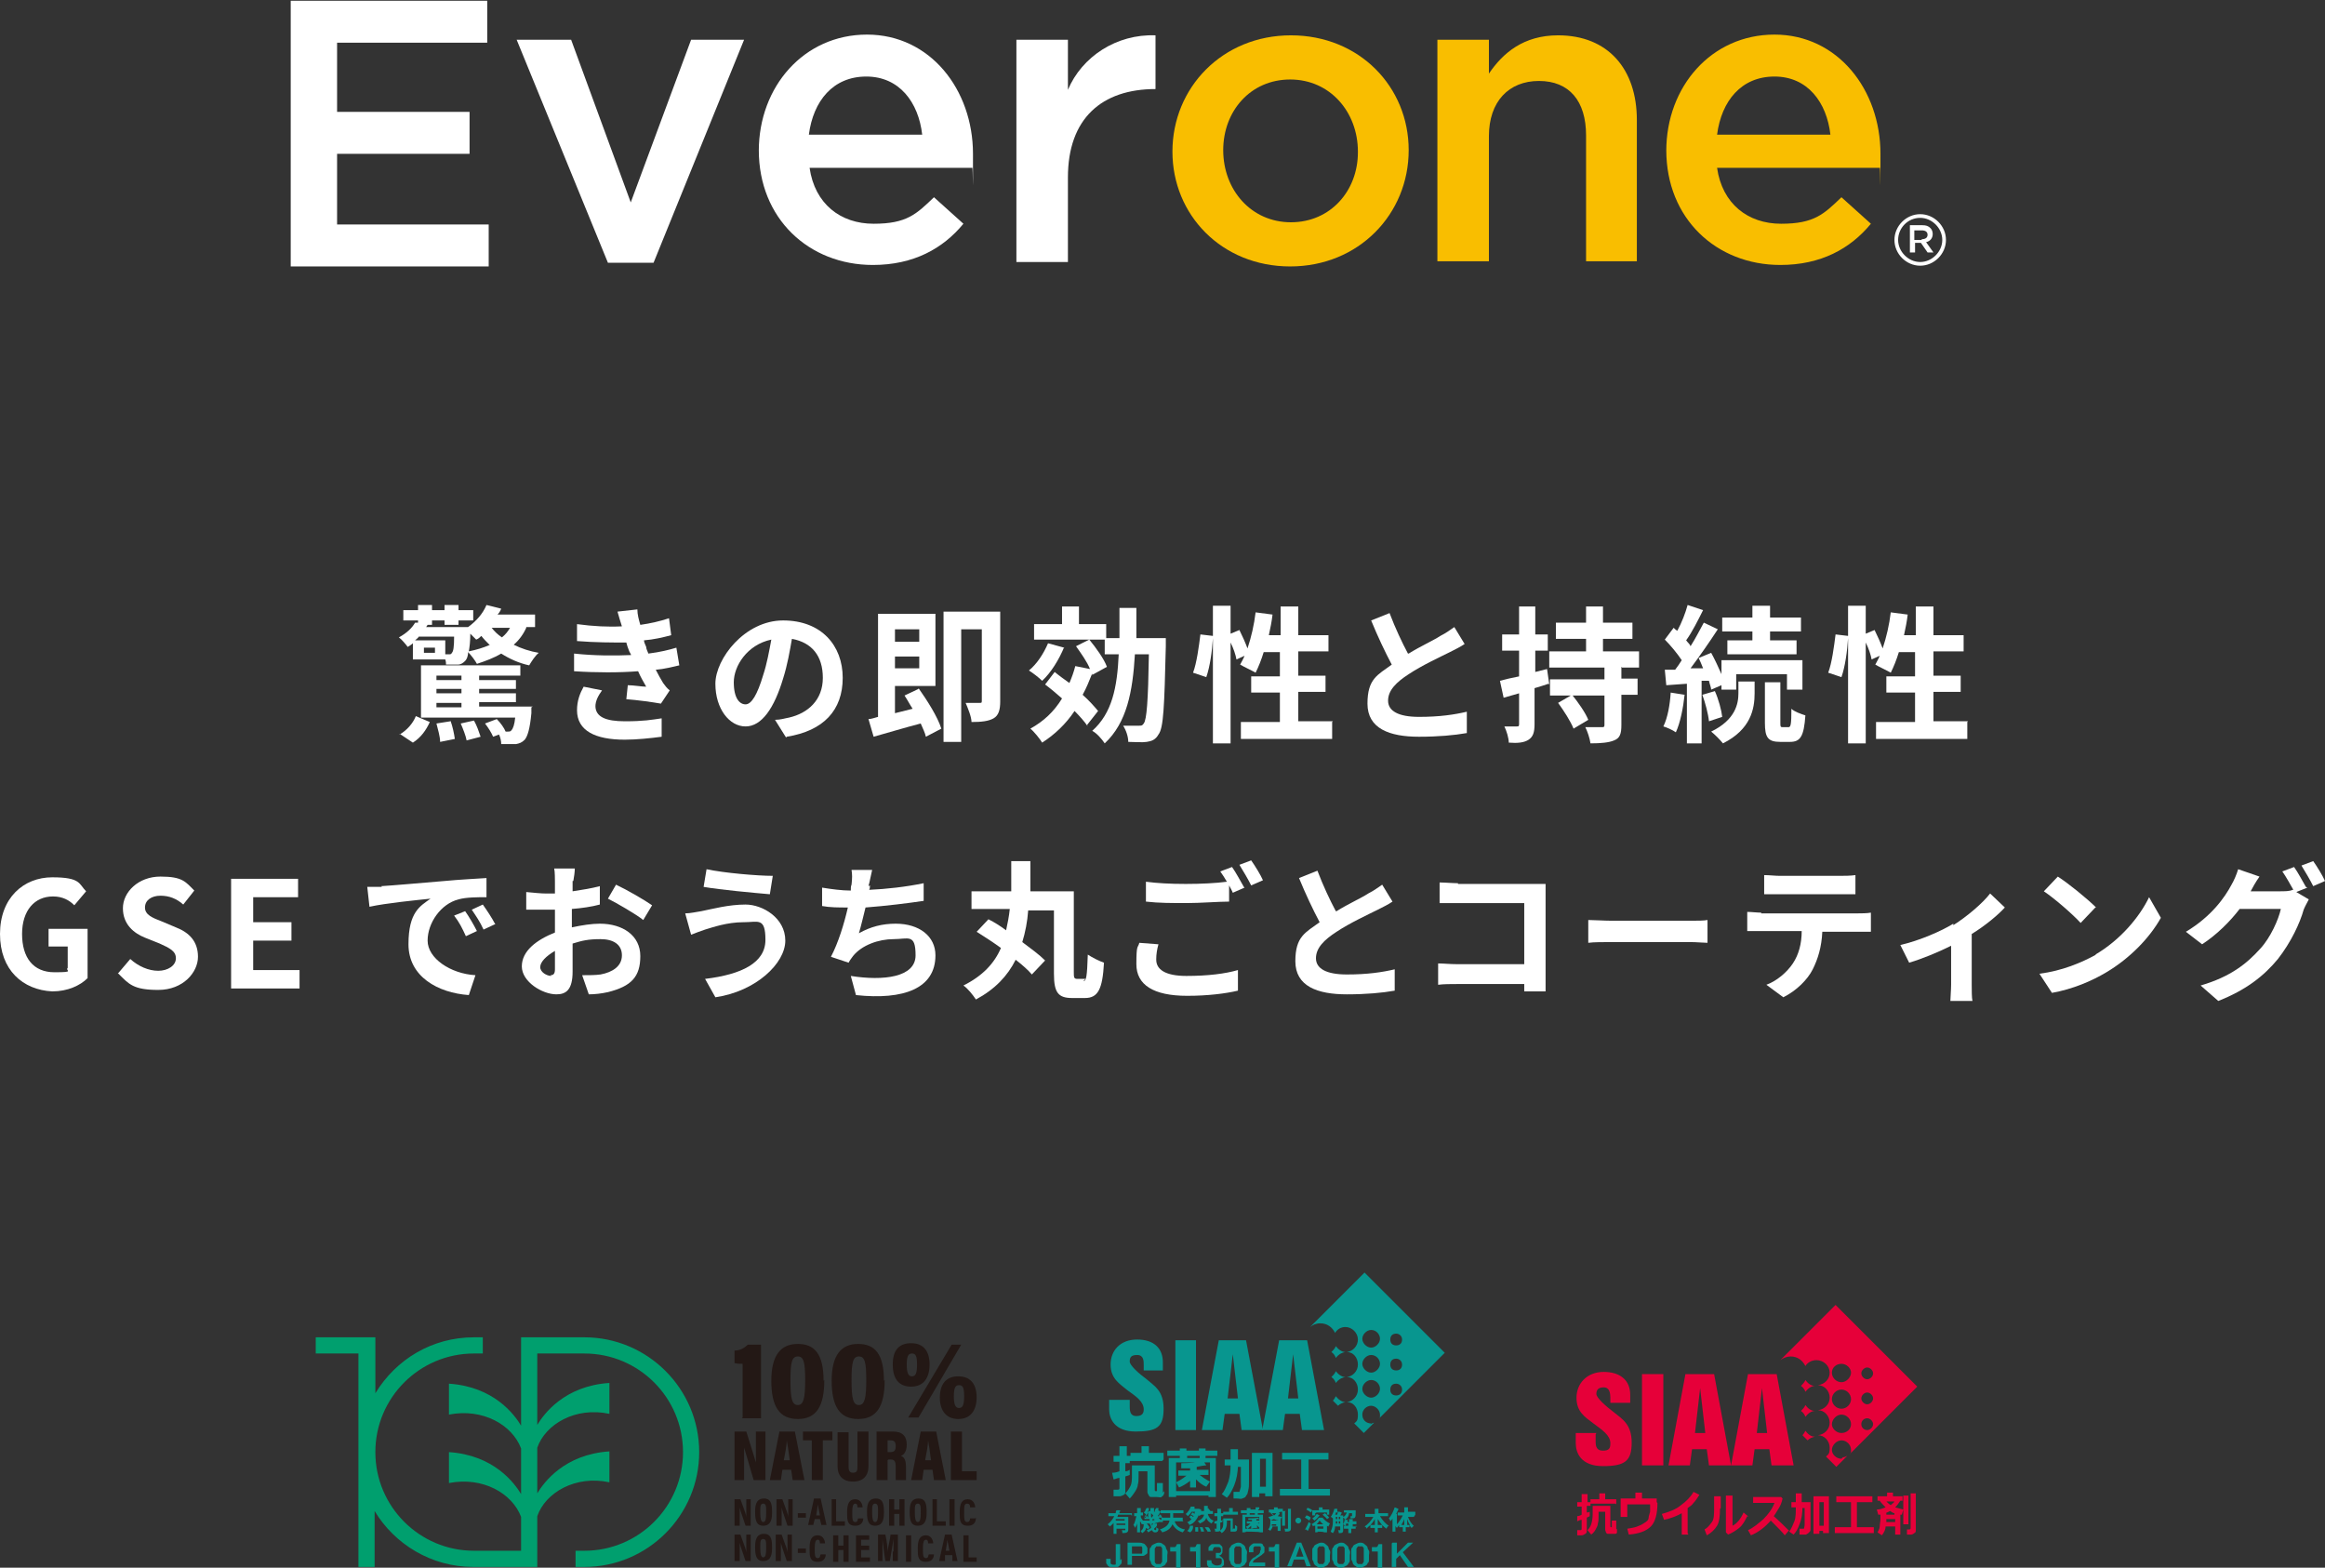 <?xml version="1.0" encoding="UTF-8"?>
<svg id="b" xmlns="http://www.w3.org/2000/svg" version="1.1" viewBox="0 0 315.9 213">
  <rect x="0" y="0" width="315.9" height="213" fill="#333333" stroke="none"/>
  <defs>
    <style>
      .cls-1 {
        fill: #231815;
      }

      .cls-1, .cls-2, .cls-3, .cls-4, .cls-5, .cls-6 {
        stroke-width: 0px;
      }

      .cls-2 {
        fill: #e60039;
      }

      .cls-3 {
        fill: #009f6e;
      }

      .cls-4 {
        fill: #08968f;
      }

      .cls-5 {
        fill: #f9be00;
      }

      .cls-6 {
        fill: #fff;
      }
    </style>
  </defs>
  <path class="cls-6" d="M71.5,85.3c-.4.9-1,1.7-1.7,2.3,1,.5,2.2.9,3.4,1.1-.5.4-1,1.2-1.3,1.7-1.4-.3-2.7-.9-3.8-1.6-1,.6-2.1,1-3.3,1.4-.2-.4-.8-1.2-1.2-1.6,0,.6-.2,1-.4,1.2-.3.3-.6.5-1,.5-.4,0-1,0-1.6,0,0-.2,0-.4-.1-.7h-4.4v-2.2c-.2.2-.4.3-.7.5-.3-.4-.8-1-1.2-1.3,1.1-.6,1.8-1.3,2.2-2h.4c0,0,0-.3,0-.3h-2v-1.4h2v-.7h1.9v.7h1.7v-.7h1.9v.7h2v1.4h-2v.6h-1.9v-.6h-1.7v.6h-.6l-.2.3h5.7c1.1-.8,2-1.8,2.5-3l2,.5c-.1.3-.3.6-.5.8h5.1v1.7s-1.2,0-1.2,0ZM54.3,99.8c1-.6,1.8-1.5,2.2-2.5l1.9.8c-.5,1.1-1.2,2.1-2.3,2.8,0,0-1.8-1.2-1.8-1.2ZM60.7,88.9h.3c.2,0,.3,0,.4-.2.2-.2.3-.8.3-2.2h-4.8c-.1.2-.3.3-.5.5h4.1v1.9ZM72.2,96.1s0,.5,0,.8c-.2,2.1-.5,3.1-.9,3.6-.4.4-.7.5-1.2.6-.4,0-1.2,0-2,0,0-.4-.1-.9-.3-1.3l-.8.3c-.2-.5-.7-1.3-1.1-1.8l1.6-.6c.5.5,1,1.2,1.2,1.7h0s.3,0,.3,0c.2,0,.4,0,.5-.2.2-.2.4-.7.5-1.7h-12.8v-7.1h13.5v1.4h-5.6v.6h5v1.2h-5v.6h5v1.2h-5v.6h7.3ZM59.1,88h-1.5v.7h1.5v-.7ZM59.3,91.8v.6h3.4v-.6h-3.4ZM62.7,93.6h-3.4v.6h3.4v-.6ZM59.3,96.1h3.4v-.6h-3.4v.6ZM61.2,97.9c.3.8.5,1.8.6,2.5l-2,.4c0-.7-.3-1.7-.5-2.5,0,0,1.9-.3,1.9-.3ZM64.4,97.9c.4.7.7,1.6.9,2.2l-1.9.5c-.1-.6-.5-1.6-.8-2.3l1.8-.4ZM66.5,87.6c-.4-.4-.8-.8-1.1-1.2-.2.2-.4.4-.7.5-.2-.2-.5-.5-.8-.8,0,1.1-.1,1.8-.2,2.4,1-.2,2-.5,2.9-.9ZM66.8,85.3c.4.5.8.9,1.4,1.3.5-.4.8-.8,1.1-1.3h-2.5Z"/>
  <path class="cls-6" d="M85.8,89.2c0-.2-.2-.5-.3-.7-.2-.5-.3-.8-.4-1.2-1.9,0-4.2,0-6.7-.2v-2.3c2.2.3,4.3.4,6.1.3-.2-.6-.4-1.3-.6-2l2.7-.3c0,.7.2,1.4.4,2.1,1.4-.2,2.7-.5,3.9-.9l.3,2.3c-1.1.3-2.4.6-3.7.7,0,.3.2.6.3.9,0,.3.2.6.3.9,1.6-.2,2.8-.5,3.8-.8l.4,2.4c-.9.2-2,.5-3.2.6.3.6.7,1.3,1,1.8.3.4.5.7.9,1l-1.2,1.8c-1.1-.2-3.3-.5-4.7-.6l.2-1.9c.8,0,1.9.2,2.5.2-.4-.7-.8-1.4-1.1-2.1-2.5.2-5.7.2-8.7,0v-2.4c2.8.3,5.5.3,7.8.2ZM80.9,95.9c0,1.5,1.4,2.1,4,2.1s3.6-.2,5-.4v2.5c-1.5.2-3.4.4-5,.4-4,0-6.5-1.2-6.5-4,0-1.3.4-2.3.9-3.2l2.5.5c-.5.7-.9,1.4-.9,2.2Z"/>
  <path class="cls-6" d="M106.8,100.2l-1.5-2.4c.8,0,1.3-.2,1.9-.3,2.6-.6,4.6-2.4,4.6-5.4s-1.5-4.8-4.2-5.3c-.3,1.7-.6,3.5-1.2,5.4-1.2,4-2.9,6.5-5.1,6.5s-4.1-2.4-4.1-5.8,4-8.6,9.2-8.6,8.1,3.4,8.1,7.8-2.6,7.2-7.6,8ZM101.3,95.7c.8,0,1.6-1.3,2.4-4,.5-1.5.8-3.2,1.1-4.8-3.3.7-5.1,3.6-5.1,5.8s.8,3,1.6,3Z"/>
  <path class="cls-6" d="M124.8,93.5c1.2,1.7,2.6,3.9,3.1,5.5l-2.1,1.1c-.1-.5-.4-1.1-.7-1.8-2.3.6-4.6,1.3-6.4,1.8l-.7-2.4c.4,0,.9-.2,1.3-.3v-14h7.8v9.8h-5.5v3.7l2.4-.6c-.4-.6-.7-1.2-1.1-1.8,0,0,1.9-.9,1.9-.9ZM121.6,85.5v1.7h3.3v-1.7h-3.3ZM124.9,90.8v-1.6h-3.3v1.6h3.3ZM135.9,95.3c0,1.1-.2,1.9-.9,2.3-.7.4-1.7.5-3,.5,0-.7-.5-1.9-.8-2.6.8,0,1.6,0,1.9,0s.3,0,.3-.4v-9.6h-2.8v15.3h-2.4v-17.7h7.7v12.1Z"/>
  <path class="cls-6" d="M144.6,87.9c-.7,1.7-1.8,3.5-3,4.6-.4-.4-1.3-1.1-1.8-1.4,1.1-.9,2-2.3,2.6-3.7l2.2.6h0ZM147.8,98.7c-.4-.6-1.1-1.4-1.8-2.1-1.2,1.8-2.7,3.2-4.4,4.3-.3-.5-1.1-1.5-1.6-1.9,1.8-1,3.2-2.3,4.3-4.1-.8-.7-1.5-1.3-2.3-1.9l1.3-1.7c.6.5,1.3,1,2,1.5.3-.7.6-1.5.8-2.3l2,.4c-.4-1-1.2-2.1-1.9-3.1l1.8-.9c.9,1.1,2,2.6,2.4,3.7l-2,1.1v-.2c-.4,1-.8,2-1.3,2.9.9.8,1.6,1.6,2.1,2.2,0,0-1.5,1.9-1.5,1.9ZM158.4,86.7s0,.8,0,1.1c-.2,8.2-.3,11.1-1,12-.4.7-.9.9-1.6,1-.6.1-1.6,0-2.5,0,0-.7-.3-1.6-.7-2.2.9,0,1.7,0,2.1,0s.5,0,.7-.3c.4-.5.6-3,.7-9.4h-1.9c-.3,5.1-1.1,9.3-4.1,12.1-.4-.6-1.1-1.4-1.7-1.7,2.7-2.4,3.4-5.9,3.6-10.4h-1.9v-2h-9.6v-2.1h3.8v-2.4h2.3v2.4h3.7v1.9h1.8c0-1.3,0-2.7,0-4.1h2.3c0,1.4,0,2.8,0,4.1h4.1,0Z"/>
  <path class="cls-6" d="M181,98.1v2.3h-12.4v-2.3h5.3v-4h-3.9v-2.2h3.9v-3.3h-2.2c-.3,1-.7,2-1.1,2.8-.5-.3-1.6-.8-2.1-1.1.2-.4.4-.7.6-1.2l-1.1.5c-.1-.6-.4-1.5-.8-2.3v13.7h-2.4v-14.3c-.1,1.7-.4,3.9-.9,5.3l-1.8-.6c.5-1.3.8-3.6,1-5.2l1.7.2v-4.1h2.4v3.8l1.2-.5c.4.8.8,1.7,1.1,2.5.5-1.5.9-3.2,1.1-4.9l2.3.3c-.1.9-.3,1.9-.5,2.8h1.6v-3.9h2.4v3.9h4.1v2.2h-4.1v3.3h3.7v2.2h-3.7v4h4.7,0Z"/>
  <path class="cls-6" d="M191.4,88.8c1.6-1,3.4-1.8,4.3-2.4.8-.4,1.3-.8,1.9-1.2l1.4,2.3c-.6.4-1.2.7-2,1.1-1.2.6-3.8,1.8-5.6,3-1.7,1.1-2.8,2.2-2.8,3.6s1.4,2.2,4.2,2.2,4.8-.3,6.5-.7v2.9c-1.7.3-3.9.5-6.5.5-4,0-7-1.1-7-4.5s1.4-3.9,3.3-5.3c-.9-1.7-1.9-3.8-2.8-6l2.5-1c.8,2.1,1.7,4,2.5,5.5h0Z"/>
  <path class="cls-6" d="M210.4,92.9c-.6.2-1.2.4-1.9.6v4.9c0,1.1-.2,1.7-.8,2.1-.6.4-1.5.5-2.7.4,0-.6-.3-1.6-.6-2.2.7,0,1.4,0,1.7,0,.2,0,.3,0,.3-.3v-4.2l-2.1.6-.5-2.3c.7-.2,1.6-.4,2.6-.6v-3.5h-2.3v-2.2h2.3v-3.8h2.2v3.8h1.7v2.2h-1.7v2.9l1.6-.4.3,2.1h0ZM220.3,90.6v1.6h2.2v2.2h-2.2v4.1c0,1.2-.2,1.8-1,2.1-.7.3-1.8.4-3.2.4-.1-.7-.4-1.6-.7-2.2.9,0,1.9,0,2.2,0,.3,0,.4,0,.4-.3v-4h-7.4v-2.2h7.4v-1.6h-7.5v-2.2h5v-1.7h-4.1v-2.2h4.1v-2.2h2.3v2.2h4v2.2h-4v1.7h4.9v2.2h-2.3ZM213.6,94.4c.8,1,1.8,2.4,2.2,3.4l-2,1.2c-.4-1-1.3-2.4-2.1-3.5,0,0,1.9-1.1,1.9-1.1Z"/>
  <path class="cls-6" d="M228.9,94.3c-.2,1.9-.6,3.9-1.2,5.2-.4-.3-1.3-.7-1.7-.8.6-1.2.9-3,1-4.6,0,0,1.9.3,1.9.3ZM231.2,92.7v8.3h-2v-8.1l-2.8.2-.2-2.1h1.4c.3-.4.6-.8.9-1.3-.6-.9-1.5-2-2.3-2.8l1.2-1.6c.1.1.3.3.5.4.6-1.1,1.1-2.4,1.4-3.5l2.1.7c-.7,1.4-1.5,3-2.3,4.1.2.3.5.5.6.8.7-1.1,1.3-2.3,1.8-3.2l1.9.9c-1.1,1.7-2.5,3.7-3.7,5.3h1.7c-.2-.5-.4-1-.6-1.4l1.7-.7c.5.9,1,2,1.4,2.9v-1.9h11v4h-2.1v-2.1h-6.9v2.1h-2v-.6l-1.4.6c0-.3-.2-.7-.3-1.2h-1q0,0,0,0ZM233,93.9c.5,1.1.9,2.6,1,3.5l-1.8.6c-.1-1-.5-2.5-.9-3.6l1.7-.5h0ZM236.3,92.6h2.1v1.6c0,2.1-.5,4.9-4.3,6.8-.4-.5-1.1-1.2-1.6-1.6,3.3-1.6,3.7-3.8,3.7-5.2v-1.6h0ZM238.1,85.8h-4.1v-1.9h4.1v-1.6h2.4v1.6h4.2v1.9h-4.2v1.2h3.6v1.9h-9.4v-1.9h3.4v-1.2ZM243,98.8c.3,0,.4-.3.4-2.5.4.4,1.3.7,1.9.9-.2,2.9-.7,3.6-2.1,3.6h-1.3c-1.7,0-2.1-.6-2.1-2.6v-5.5h2.1v5.5c0,.5,0,.6.3.6h.7Z"/>
  <path class="cls-6" d="M267.3,98.1v2.3h-12.4v-2.3h5.3v-4h-3.9v-2.2h3.9v-3.3h-2.2c-.3,1-.7,2-1.1,2.8-.5-.3-1.6-.8-2.1-1.1.2-.4.4-.7.6-1.2l-1.1.5c-.1-.6-.4-1.5-.8-2.3v13.7h-2.4v-14.3c-.1,1.7-.4,3.9-.9,5.3l-1.8-.6c.5-1.3.8-3.6,1-5.2l1.7.2v-4.1h2.4v3.8l1.2-.5c.4.8.8,1.7,1.1,2.5.5-1.5.9-3.2,1.1-4.9l2.3.3c-.1.9-.3,1.9-.5,2.8h1.6v-3.9h2.4v3.9h4.1v2.2h-4.1v3.3h3.7v2.2h-3.7v4h4.7,0Z"/>
  <path class="cls-6" d="M0,126.9c0-4.9,3.2-7.7,7.1-7.7s3.6.9,4.6,1.9l-1.6,1.9c-.7-.7-1.6-1.2-2.9-1.2-2.5,0-4.2,1.9-4.2,5.1s1.5,5.2,4.4,5.2,1.4-.2,1.8-.6v-2.9h-2.6v-2.4h5.3v6.7c-1,1-2.7,1.8-4.8,1.8C3.1,134.5,0,131.8,0,126.9Z"/>
  <path class="cls-6" d="M16,132.3l1.7-2c1.1,1,2.5,1.6,3.8,1.6s2.4-.7,2.4-1.7-.9-1.4-2.2-2l-2-.8c-1.5-.6-3-1.8-3-4s2.1-4.3,5.1-4.3,3.4.7,4.6,1.9l-1.5,1.9c-.9-.8-1.9-1.2-3.1-1.2s-2.1.6-2.1,1.6,1,1.4,2.3,1.9l1.9.8c1.8.7,3,1.9,3,4s-2,4.5-5.4,4.5-4-.8-5.4-2.2Z"/>
  <path class="cls-6" d="M31.4,119.4h9.1v2.5h-6.1v3.4h5.2v2.5h-5.2v4h6.3v2.5h-9.3s0-14.8,0-14.8Z"/>
  <path class="cls-6" d="M51.8,120.4c1.7-.1,5-.4,8.6-.7,2.1-.2,4.2-.3,5.7-.4v2.6c-1.1,0-2.8,0-3.8.3-2.4.6-4.2,3.2-4.2,5.6s3.1,4.5,6.5,4.7l-.9,2.7c-4.2-.3-8.2-2.5-8.2-6.9s1.6-5.2,3-6.2c-1.9.2-6,.6-8.3,1.1l-.3-2.7c.8,0,1.6,0,2,0ZM64.8,126.5l-1.5.7c-.5-1.1-.9-1.9-1.6-2.8l1.5-.6c.5.7,1.2,1.9,1.6,2.7ZM67.2,125.6l-1.5.7c-.5-1.1-1-1.8-1.6-2.7l1.5-.7c.5.7,1.3,1.9,1.7,2.7Z"/>
  <path class="cls-6" d="M77.8,119.7c0,.4,0,.9,0,1.4,1.3-.2,2.6-.4,3.7-.7v2.5c-1.1.3-2.5.5-3.8.6,0,.6,0,1.2,0,1.8v.7c1.4-.3,2.7-.5,3.8-.5,3.1,0,5.5,1.6,5.5,4.4s-1.2,4.1-4.4,4.9c-.9.2-1.8.3-2.6.3l-.9-2.6c.9,0,1.8,0,2.5-.1,1.6-.3,2.9-1.1,2.9-2.6s-1.2-2.2-2.9-2.2-2.5.2-3.8.6c0,1.6,0,3.1,0,3.8,0,2.5-.9,3.1-2.2,3.1-1.9,0-4.7-1.7-4.7-3.8s2-3.6,4.5-4.6c0-.5,0-1,0-1.4v-1.7c-.4,0-.7,0-1.1,0-1.3,0-2.1,0-2.8,0v-2.4c1.1.1,2,.2,2.7.2s.8,0,1.2,0c0-.7,0-1.3,0-1.6s0-1.4-.1-1.8h2.8c0,.4-.1,1.2-.2,1.7h0ZM74.8,132.5c.4,0,.6-.2.6-.8s0-1.4,0-2.5c-1.2.7-2,1.5-2,2.2s.9,1.2,1.5,1.2ZM88.6,123l-1.2,2c-1-.8-3.6-2.3-4.8-2.9l1.1-1.9c1.5.7,3.9,2.1,4.9,2.8Z"/>
  <path class="cls-6" d="M101,125.3c-2.2,0-4.2.7-5.2,1-.6.2-1.4.5-1.9.7l-.8-2.9c.7,0,1.5-.2,2.2-.3,1.5-.3,3.7-.9,6-.9s5.4,1.8,5.4,4.9-4,6.9-9.5,7.7l-1.4-2.5c5-.6,8.2-2.2,8.2-5.3s-1-2.4-2.9-2.4h0ZM105,119l-.4,2.5c-2.3-.2-6.7-.6-9-1l.4-2.4c2.3.5,6.9.9,9,.9Z"/>
  <path class="cls-6" d="M118.2,120.3c0,.2,0,.4-.1.6,2.3-.1,5-.4,7.4-.9v2.4c-2,.3-5.2.7-7.9.9-.3,1.2-.6,2.5-.9,3.5,1.6-.9,3.2-1.3,5-1.3,3.2,0,5.4,1.7,5.4,4.3,0,4.5-4.3,6.1-10.8,5.4l-.7-2.6c4.4.7,8.8.2,8.8-2.8s-1-2.2-3-2.2-4.3.8-5.5,2.3c-.2.3-.4.5-.6.9l-2.4-.8c1-1.9,1.8-4.5,2.3-6.7-1.3,0-2.4,0-3.5-.2v-2.5c1.2.2,2.7.4,3.9.4,0-.3,0-.6.1-.8.1-.9.1-1.4,0-2h2.8c-.2.8-.3,1.5-.5,2.2h0Z"/>
  <path class="cls-6" d="M147.2,133.3c.4,0,.5-.6.6-3.6.6.4,1.6.9,2.2,1.1-.2,3.6-.8,4.8-2.6,4.8h-1.7c-1.9,0-2.5-.7-2.5-3.3v-8.6h-3.5c-.1,1.5-.4,3-.8,4.3,1.2.9,2.3,1.7,3.1,2.5l-1.8,1.9c-.5-.6-1.3-1.3-2.2-2-1.1,2.2-2.8,4-5.4,5.4-.4-.6-1.1-1.5-1.7-1.9,2.6-1.3,4.2-3,5.1-5.1-1.1-.8-2.2-1.5-3.3-2.2l1.6-1.7c.8.4,1.6.9,2.4,1.5.2-.9.4-1.9.5-2.9h-5.2v-2.4h5.4c0-1.3,0-2.7,0-4.1h2.6c0,1.4,0,2.8,0,4.1h5.9v10.9c0,.8,0,1,.5,1h1.1Z"/>
  <path class="cls-6" d="M157.1,130.4c0,1.3,1.2,2.2,4.1,2.2s5.3-.3,7-.8v2.8c-1.7.4-4.1.7-6.9.7-4.6,0-6.9-1.5-6.9-4.3s.2-2.1.4-2.9l2.6.2c-.2.7-.3,1.4-.3,2h0ZM169.1,120.6l-1.6.7c-.1-.3-.3-.6-.5-1v2.2c-1.4,0-3.9.2-5.8.2s-3.8,0-5.5-.2v-2.7c1.5.2,3.3.3,5.4.3s4.1-.1,5.6-.3c-.3-.5-.6-1-.9-1.4l1.6-.6c.5.7,1.2,2,1.6,2.7h0ZM171.6,119.6l-1.6.7c-.4-.8-1.1-2-1.6-2.8l1.6-.6c.5.7,1.3,2,1.6,2.7Z"/>
  <path class="cls-6" d="M181.6,123.8c1.6-1,3.4-1.8,4.3-2.4.8-.4,1.3-.8,1.9-1.2l1.4,2.3c-.6.4-1.2.7-2,1.1-1.2.6-3.8,1.8-5.6,3-1.7,1.1-2.8,2.2-2.8,3.6s1.4,2.2,4.2,2.2,4.8-.3,6.5-.7v2.9c-1.7.3-3.9.5-6.5.5-4,0-7-1.1-7-4.5s1.4-3.9,3.3-5.3c-.9-1.7-1.9-3.8-2.8-6l2.5-1c.8,2.1,1.7,4,2.5,5.5h0Z"/>
  <path class="cls-6" d="M198.1,120.1h10.1c.6,0,1.4,0,1.8,0,0,.5,0,1.3,0,1.8v10.4c0,.7,0,1.8,0,2.4h-2.9c0-.3,0-.7,0-1h-9.1c-.8,0-1.9,0-2.6.1v-2.9c.7,0,1.6.1,2.5.1h9.2v-8.3h-9c-.8,0-1.9,0-2.5,0v-2.8c.7,0,1.8.1,2.5.1h0Z"/>
  <path class="cls-6" d="M219,125.1h10.7c.9,0,1.8,0,2.3-.1v3.1c-.5,0-1.5-.1-2.3-.1h-10.7c-1.1,0-2.5,0-3.2.1v-3.1c.7,0,2.2.1,3.2.1Z"/>
  <path class="cls-6" d="M239.3,124.1h13.1c.4,0,1.3,0,1.8-.1v2.6c-.5,0-1.3,0-1.8,0h-4.8c-.1,2.1-.6,3.7-1.3,5.1-.7,1.4-2.2,2.9-4,3.8l-2.3-1.7c1.4-.5,2.8-1.7,3.6-2.9.8-1.2,1.2-2.7,1.2-4.4h-5.5c-.6,0-1.4,0-1.9,0v-2.6c.6,0,1.3.1,1.9.1ZM241.9,119h8c.7,0,1.5,0,2.2-.1v2.6c-.7,0-1.5,0-2.2,0h-8c-.7,0-1.5,0-2.2,0v-2.6c.7,0,1.5.1,2.1.1h0Z"/>
  <path class="cls-6" d="M265.4,125.7c1.9-1.2,4-3,5-4.3l2,1.9c-.9,1-2.7,2.5-4.5,3.6v6.9c0,.7,0,1.8.1,2.2h-3c0-.4.1-1.5.1-2.2v-5.3c-1.8.9-4,1.8-5.7,2.3l-1.2-2.4c2.6-.6,5.6-1.9,7.2-2.9h0Z"/>
  <path class="cls-6" d="M284.7,129.7c3.4-2,6-5.1,7.3-7.8l1.6,2.8c-1.5,2.7-4.2,5.5-7.4,7.4-2,1.2-4.6,2.3-7.4,2.8l-1.7-2.6c3.1-.4,5.7-1.5,7.7-2.6h0ZM284.7,123.3l-2,2.1c-1-1.1-3.5-3.3-5-4.3l1.9-2c1.4.9,4,3,5.2,4.2Z"/>
  <path class="cls-6" d="M313.5,120.6l-1.5.6,1.7,1c-.2.4-.5.9-.7,1.4-.5,1.8-1.7,4.4-3.5,6.7-1.9,2.3-4.3,4.2-8.1,5.7l-2.4-2.1c4.1-1.2,6.3-3,8.1-5,1.4-1.5,2.5-4,2.8-5.4h-5.6c-1.3,1.7-3.1,3.5-5.1,4.8l-2.2-1.7c3.5-2.1,5.3-4.7,6.2-6.4.3-.5.7-1.4.9-2.1l2.9,1c-.5.7-1,1.6-1.2,2,0,0,0,0,0,0h4c.6,0,1.3,0,1.7-.2h.1c-.4-.7-1-1.8-1.5-2.5l1.6-.6c.5.7,1.2,2,1.6,2.7ZM315.9,119.7l-1.6.7c-.4-.8-1.1-2-1.6-2.8l1.6-.6c.5.7,1.3,2,1.6,2.7Z"/>
  <path class="cls-3" d="M79.5,181.7h-8.7v12c-.9-1.5-3.7-5.3-9.8-5.7v4.2c4.6-.9,8.6,1.4,9.8,4.6v6.2c-.9-1.5-3.7-5.3-9.8-5.7v4.2c4.6-.9,8.6,1.4,9.8,4.6v4.6h-6.4c-7.4,0-13.4-6-13.4-13.4s6-13.4,13.4-13.4h1.2v-2.2h-1.2c-5.7,0-10.6,3-13.4,7.6v-7.6h-8.1v2.2h5.8v29h2.2v-7.6c2.7,4.5,7.7,7.6,13.4,7.6h8.7v-6.9c1.1-3.2,5.2-5.6,9.8-4.6v-4.2c-6.1.4-8.9,4.2-9.8,5.7v-6.2c1.1-3.2,5.2-5.6,9.8-4.6v-4.2c-6.1.4-8.9,4.2-9.8,5.7v-9.7h6.4c7.4,0,13.4,6,13.4,13.4s-6,13.4-13.4,13.4h-1.2v2.2h1.2c8.6,0,15.6-7,15.6-15.6s-7-15.6-15.6-15.6h0Z"/>
  <path class="cls-1" d="M99.8,201.1v-6.6h1.6c.9,2.8,1.2,3.9,1.3,4.2h0c0-.8,0-1.9,0-3v-1.2h1.3v6.6h-1.6c-.9-3.1-1.2-4.1-1.3-4.4h0c0,.8,0,2,0,3.1v1.3h-1.3ZM106.3,199.7l-.2,1.4h-1.5l1.3-6.6h2.1l1.3,6.6h-1.6l-.2-1.4h-1.2,0ZM107.3,198.4c-.1-.9-.3-2.1-.4-2.7h0c0,.6-.2,1.7-.4,2.7h.8ZM110.4,195.7h-1.3v-1.2h4v1.2h-1.3v5.4h-1.5v-5.4ZM115.3,194.5v4.7c0,.4,0,.9.6.9s.6-.4.6-.9v-4.7h1.5v4.7c0,1.3-.7,2.1-2.1,2.1s-2.1-.8-2.1-2.1v-4.6h1.5ZM120.6,198.4v2.7h-1.5v-6.6h2.2c1.3,0,1.9.6,1.9,1.8h0c0,.9-.4,1.4-.8,1.5.5.2.7.6.7,1.6v.2c0,.7,0,1.2,0,1.5h-1.4c0-.3,0-.9,0-1.6v-.2c0-.8-.2-1-.7-1h-.3ZM120.6,197.3h.3c.6,0,.8-.2.8-.8h0c0-.6-.2-.8-.7-.8h-.4v1.7ZM125.5,199.7l-.2,1.4h-1.5l1.3-6.6h2.1l1.3,6.6h-1.6l-.2-1.4h-1.2,0ZM126.5,198.4c-.1-.9-.3-2.1-.4-2.7h0c0,.6-.2,1.7-.4,2.7h.8ZM129.2,194.5h1.5v5.4h2v1.2h-3.5v-6.6ZM100.9,192.6v-7.3c-.3,0-.8,0-1.1-.1v-1.7c.8,0,1.4-.4,1.8-.8h1.8v10h-2.6,0ZM112,187.5c0,3.6-1.1,5.3-3.6,5.3s-3.6-1.7-3.6-5.2,1.3-5,3.6-5,3.5,1.4,3.5,5h0ZM107.4,187.5c0,2.5.2,3.4,1,3.4s1-1,1-3.4-.2-3.2-1-3.2-1,.8-1,3.2ZM120.2,187.5c0,3.6-1.1,5.3-3.6,5.3s-3.6-1.7-3.6-5.2,1.3-5,3.6-5,3.5,1.4,3.5,5h0ZM115.7,187.5c0,2.5.2,3.4,1,3.4s1-1,1-3.4-.2-3.2-1-3.2-1,.8-1,3.2h0ZM126.3,185.4c0,1.8-.8,3-2.5,3-1.7,0-2.5-1.1-2.5-3s.8-2.9,2.5-2.9,2.5,1.1,2.5,2.9ZM123.2,185.4c0,1.1.2,1.6.7,1.6s.7-.4.7-1.6-.2-1.5-.7-1.5-.7.4-.7,1.5h0ZM123.4,192.6l5.9-9.9h1.3l-5.8,9.9h-1.3ZM132.7,189.8c0,1.8-.8,3-2.5,3-1.6,0-2.5-1.1-2.5-2.9s.8-2.9,2.5-2.9,2.5,1.1,2.5,2.9h0ZM129.6,189.7c0,1.1.2,1.6.7,1.6s.7-.4.7-1.6-.2-1.5-.7-1.5-.7.4-.7,1.5h0ZM99.8,207.3v-3.6h.8c.6,1.6.8,2.2.8,2.4h0c0-.4,0-.9,0-1.5v-.9h.6v3.6h-.7c-.6-1.7-.8-2.4-.8-2.5h0c0,.4,0,.9,0,1.6v.9h-.6,0ZM104.9,205.4v.2c0,1.2-.4,1.7-1.2,1.7s-1.1-.5-1.1-1.8v-.2c0-1.2.4-1.7,1.2-1.7s1.1.5,1.1,1.7h0ZM103.3,205.4v.2c0,.7.1,1.2.4,1.2s.4-.4.4-1.2v-.2c0-.7,0-1.1-.4-1.1s-.4.4-.4,1.1ZM105.5,207.3v-3.6h.8c.6,1.6.8,2.2.8,2.4h0c0-.4,0-.9,0-1.5v-.9h.6v3.6h-.7c-.6-1.7-.8-2.4-.8-2.5h0c0,.4,0,.9,0,1.6v.9h-.6,0ZM109.5,205.6v.6h-1.1v-.6h1.1ZM110.7,206.4l-.2.8h-.7l.8-3.6h.9l.8,3.6h-.7l-.2-.8s-.8,0-.7,0ZM111.4,205.9c-.1-.6-.2-1.1-.3-1.5h0c0,.3-.1.9-.2,1.5h.5ZM112.9,203.7h.7v3h1.2v.6h-1.8s0-3.6,0-3.6ZM117.3,206.2h0c0,.2,0,1.1-1.1,1.1s-1.1-.8-1.1-1.7v-.2c0-1.1.3-1.7,1.1-1.7s1,.8,1,1.1h0s-.7,0-.7,0h0c0-.2,0-.5-.3-.5s-.4.4-.4,1.1v.3c0,.6,0,1.1.4,1.1s.3-.4.4-.5h0s.7,0,.7,0h0ZM120.1,205.4v.2c0,1.2-.4,1.7-1.2,1.7s-1.1-.5-1.1-1.8v-.2c0-1.2.4-1.7,1.2-1.7s1.1.5,1.1,1.7h0ZM118.5,205.4v.2c0,.7.1,1.2.4,1.2s.4-.4.4-1.2v-.2c0-.7,0-1.1-.4-1.1s-.4.4-.4,1.1ZM120.8,203.7h.7v1.4h.7v-1.4h.7v3.6h-.7v-1.6h-.7v1.6h-.7v-3.6ZM125.9,205.4v.2c0,1.2-.4,1.7-1.2,1.7s-1.1-.5-1.1-1.8v-.2c0-1.2.4-1.7,1.2-1.7s1.1.5,1.1,1.7h0ZM124.3,205.4v.2c0,.7.1,1.2.4,1.2s.4-.4.4-1.2v-.2c0-.7,0-1.1-.4-1.1s-.4.4-.4,1.1ZM126.6,203.7h.7v3h1.2v.6h-1.8s0-3.6,0-3.6ZM129.7,203.7v3.6h-.7v-3.6h.7ZM132.6,206.2h0c0,.2,0,1.1-1.1,1.1s-1.1-.8-1.1-1.7v-.2c0-1.1.3-1.7,1.1-1.7s1,.8,1,1.1h0s-.7,0-.7,0h0c0-.2,0-.5-.4-.5s-.4.4-.4,1.1v.3c0,.6,0,1.1.4,1.1s.4-.4.4-.5h0s.7,0,.7,0h0ZM99.8,212.1v-3.6h.8c.6,1.6.8,2.2.8,2.4h0c0-.4,0-.9,0-1.5v-.9h.6v3.6h-.7c-.6-1.7-.8-2.4-.8-2.5h0c0,.4,0,.9,0,1.6v.9h-.6,0ZM104.9,210.2v.2c0,1.2-.4,1.7-1.2,1.7s-1.1-.5-1.1-1.8v-.2c0-1.2.4-1.7,1.2-1.7s1.1.5,1.1,1.7h0ZM103.3,210.2v.2c0,.7.1,1.2.4,1.2s.4-.4.4-1.2v-.2c0-.7,0-1.1-.4-1.1s-.4.4-.4,1.1ZM105.4,212.1v-3.6h.8c.6,1.6.8,2.2.8,2.4h0c0-.4,0-.9,0-1.5v-.9h.6v3.6h-.7c-.6-1.7-.8-2.4-.8-2.5h0c0,.4,0,.9,0,1.6v.9h-.6,0ZM109.5,210.4v.6h-1.1v-.6h1.1ZM112.2,211.1h0c0,.2,0,1.1-1.1,1.1s-1.1-.8-1.1-1.7v-.2c0-1.1.3-1.7,1.1-1.7s1,.8,1,1.1h0s-.7,0-.7,0h0c0-.2,0-.5-.3-.5s-.4.4-.4,1.1v.3c0,.6,0,1.1.4,1.1s.3-.4.4-.5h0s.7,0,.7,0h0ZM113.2,208.6h.7v1.4h.7v-1.4h.7v3.6h-.7v-1.6h-.7v1.6h-.7v-3.6ZM118.1,210.6h-1.1v1h1.2v.6h-1.9v-3.6h1.8v.6h-1.1v.8h1.1v.6h0ZM121.4,210.8c0-.6,0-1.3,0-1.7h0c-.1.7-.3,1.9-.5,3h-.6c-.2-1.1-.3-2.3-.4-3h0c0,.4,0,1.2,0,1.8v1.2h-.6v-3.6h1c.2.9.3,1.8.3,2.4h0c0-.5.3-1.5.4-2.4h1v3.6h-.7v-1.3h0ZM123.8,208.6v3.6h-.7v-3.6h.7ZM126.9,211.1h0c0,.2,0,1.1-1.1,1.1s-1.1-.8-1.1-1.7v-.2c0-1.1.3-1.7,1.1-1.7s1,.8,1,1.1h0s-.7,0-.7,0h0c0-.2,0-.5-.3-.5s-.4.4-.4,1.1v.3c0,.6,0,1.1.4,1.1s.3-.4.4-.5h0s.7,0,.7,0h0ZM128.4,211.3v.8h-.8l.8-3.6h.9l.8,3.6h-.7v-.8h-.9ZM129,210.7c-.1-.6-.2-1.1-.3-1.5h0c0,.3-.1.9-.2,1.5h.5ZM130.9,208.6h.7v3h1.1v.6h-1.8v-3.6Z"/>
  <path class="cls-2" d="M245.3,190.9c-.1.3-.4.6-.6.8.3.2.5.5.6.8.3-.4.8-.8,1.3-.8-.6,0-1-.4-1.3-.8Z"/>
  <path class="cls-2" d="M246.6,195.2c-.6,0-1-.4-1.3-.8-.1.2-.2.4-.4.6l.7.7c.3-.3.6-.4,1-.5h0Z"/>
  <path class="cls-2" d="M245.3,187.5c-.1.3-.4.6-.6.8.3.2.5.5.6.8.3-.4.8-.8,1.3-.8-.6,0-1-.4-1.3-.8Z"/>
  <path class="cls-2" d="M250.2,192.2c.7,0,1.3.6,1.3,1.3s-.6,1.2-1.3,1.2-1.3-.6-1.3-1.2.6-1.3,1.3-1.3ZM250.2,188.8c.7,0,1.3.6,1.3,1.3s-.6,1.3-1.3,1.3-1.3-.6-1.3-1.3.6-1.3,1.3-1.3ZM250.2,185.3c.7,0,1.3.6,1.3,1.2s-.6,1.3-1.3,1.3-1.3-.6-1.3-1.3.6-1.2,1.3-1.2ZM253.7,192.7c.4,0,.8.4.8.8s-.4.8-.8.8-.8-.3-.8-.8.4-.8.8-.8ZM253.7,189.2c.4,0,.8.4.8.8s-.4.8-.8.8-.8-.4-.8-.8.4-.8.8-.8ZM253.7,185.8c.4,0,.8.4.8.8s-.4.8-.8.8-.8-.4-.8-.8.4-.8.8-.8ZM250.2,198.2c-.7,0-1.3-.6-1.3-1.2s.6-1.3,1.3-1.3,1.3.6,1.3,1.3,0,.4-.2.6l9.2-9.2-11.1-11.1-7.5,7.5h0c.4-.3.9-.5,1.4-.5.9,0,1.6.5,2,1.3.3-.5.9-.8,1.5-.8,1,0,1.8.8,1.8,1.7s-.7,1.6-1.6,1.7c.9,0,1.6.8,1.6,1.7s-.7,1.6-1.6,1.7c.9,0,1.6.8,1.6,1.7s-.7,1.6-1.6,1.7c.9,0,1.6.8,1.6,1.7s-.2.9-.5,1.2l1.4,1.4,1.5-1.5c-.2.1-.4.2-.6.2h0Z"/>
  <path class="cls-2" d="M216.8,194.9v.9c0,.7.1,1.3,1,1.3s1-.4,1-1c0-1.1-1.1-1.8-2.3-2.7-1.2-.9-2.3-1.6-2.3-3.5s1.4-3.5,3.7-3.5,3.6,1.2,3.6,3.1v1.1h-2.7v-.7c0-.6-.1-1.4-.9-1.4s-1,.4-1,.9,1.2,1.6,2.4,2.5c1.1.9,2.4,1.6,2.4,4.1s-.9,3.2-3.9,3.2-3.7-1.8-3.7-3.1v-1.4h2.8,0Z"/>
  <rect class="cls-2" x="223.1" y="186.7" width="2.9" height="12.4"/>
  <path class="cls-2" d="M230.3,194.7h1.4l-.7-6.1h0l-.7,6.1ZM229.1,186.7h3.8l2.3,12.4h-3l-.3-2.2h-2l-.3,2.2h-2.9l2.3-12.4h0Z"/>
  <path class="cls-2" d="M238.7,194.7h1.4l-.7-6.1h0l-.7,6.1ZM237.6,186.7h3.8l2.3,12.4h-3l-.3-2.2h-2l-.3,2.2h-2.9l2.3-12.4h0Z"/>
  <path class="cls-2" d="M219.5,204.3h-3.4v.3h-.5v.9c.2,0,.4-.1.4-.1v.6c0,0-.2.1-.4.2v1.7c0,.2,0,.4-.2.5s-.3.2-.5.2h-.6v-.7c0,0,.4,0,.4,0,.1,0,.2,0,.2-.2v-1.2c-.2,0-.4.1-.6.2v-.7s.3,0,.6-.2v-1.1h-.6v-.6h.6v-1.1h.8v1.1h.4v-.4h1.2v-.8h.8v.8h1.5v.7h0ZM219.7,207.8c0,.2,0,.3,0,.4,0,.1-.1.2-.2.2s-.3,0-.5,0-.4,0-.5,0-.2,0-.3-.2c0-.1-.1-.2-.1-.4v-2.4h-.9v.6c0,.4,0,.7-.1,1,0,.3-.2.6-.3.8s-.3.5-.6.7l-.5-.6c.2-.2.4-.5.5-.8.1-.3.2-.8.2-1.4v-1.1h2.4v2.8c0,0,0,.1.1.1h.1s0,0,0,0c0,0,0,0,0,0,0,0,0-.1,0-.3,0-.2,0-.4,0-.6h.6v1.1h0Z"/>
  <path class="cls-2" d="M225.2,204.2c0,1.5-.3,2.6-.9,3.2s-1.6,1-3,1.1l-.2-.8c.7-.1,1.2-.2,1.6-.4.3-.1.6-.3.9-.5s.4-.4.4-.6c0-.2.1-.4.2-.8,0-.3,0-.6,0-1h-3.1v1.7h-.9v-2.5h2v-.8h.9v.8h2v.5h0Z"/>
  <path class="cls-2" d="M229.4,208.5h-.9v-2.9c-.7.4-1.5.7-2.4.9l-.3-.8c1-.3,1.9-.6,2.6-1.2.7-.5,1.3-1.1,1.7-1.8l.8.4c-.3.5-.6.9-.8,1.1-.2.3-.5.5-.8.7v3.4h0Z"/>
  <path class="cls-2" d="M233.7,205c0,1-.1,1.8-.4,2.3s-.8,1-1.4,1.3l-.3-.8c.4-.2.7-.6,1-1s.3-1.1.3-2v-1.5h.9v1.6h0ZM237.4,206c-.3.6-.6,1.2-1.1,1.6-.5.4-1,.7-1.5.9l-.3-.3v-5h.9v4.1c.6-.3,1.1-.9,1.5-1.8l.7.6h0Z"/>
  <path class="cls-2" d="M243.1,207.9l-.6.7c-.3-.4-1-1.1-1.9-2-.8.9-1.7,1.6-2.7,2l-.4-.7c.7-.3,1.4-.9,2.1-1.5.7-.7,1.2-1.4,1.5-2.2h-2.9v-.8h3.8l.2.2c-.1.5-.3,1-.5,1.3-.2.3-.4.7-.7,1.1.8.7,1.5,1.4,2.1,2h0Z"/>
  <path class="cls-2" d="M244.9,204.7c0,.9-.1,1.7-.4,2.4-.2.6-.5,1.1-.8,1.4l-.6-.4c.3-.4.5-.9.7-1.4s.2-1.2.2-1.9h-.6v-.7h.6v-1.2h.8v1.2h1.2v1c0,.7,0,1.2,0,1.6,0,.3,0,.6,0,.9,0,.3,0,.4-.1.5,0,0-.1.1-.2.2s-.2.1-.3.2c-.1,0-.3,0-.6,0h-.3v-.8c-.1,0,.4,0,.4,0,.1,0,.2,0,.2,0s.1-.3.1-.6c0-.4,0-.8,0-1.2v-1h-.5ZM247.8,208h-.6v.4h-.8v-5.1h2.1v5h-.8v-.4h0ZM247.2,207.3h.6v-3.2h-.6v3.2Z"/>
  <path class="cls-2" d="M254.6,208.3h-5.3v-.8h2.2v-3.4h-2v-.8h4.9v.8h-2.1v3.4h2.3v.8h0Z"/>
  <path class="cls-2" d="M256.2,207.4c0,.4-.2.8-.5,1.2l-.6-.4c.1-.2.3-.5.3-.8,0-.3.1-.7.1-1v-.6c-.1,0-.2,0-.3,0l-.2-.7c.5,0,.9-.2,1.2-.3-.3-.3-.6-.6-.8-.9h-.3v-.6h1.3v-.5h.8v.5h1.3v.6h-.3c-.2.3-.4.6-.7.9.4.1.7.2,1.1.3l-.2.7c0,0-.2,0-.2,0v2.7h-.7v-1.1h-1.2,0ZM256.3,206.4c0,.1,0,.3,0,.4h1.2v-.4h-1.1,0ZM256.9,204.5c.2-.2.4-.3.5-.5h-1.1c.2.2.4.4.6.5ZM256.3,205.6v.2h1.1v-.2c-.2,0-.4-.2-.6-.3-.2.1-.4.2-.6.3h0ZM259.3,207.1h-.7v-3.9h.7v3.9ZM260.3,207.9c0,.2,0,.3-.2.4-.1.1-.3.2-.4.2h-.6v-.7c0,0,.3,0,.3,0,.1,0,.2,0,.2-.2v-4.7h.7v5.1h0Z"/>
  <g>
    <g>
      <path class="cls-6" d="M259.5,30.6h1.7c.5,0,.8.1,1.1.4.2.2.3.5.3.8h0c0,.6-.4,1-.9,1.1l1,1.4h-.8l-.9-1.3h-.8v1.3h-.7v-3.7ZM261.1,32.5c.5,0,.8-.2.8-.6h0c0-.4-.3-.6-.8-.6h-1v1.3h1Z"/>
      <path class="cls-6" d="M260.9,36.1c-1.9,0-3.5-1.6-3.5-3.5s1.6-3.5,3.5-3.5,3.5,1.6,3.5,3.5-1.6,3.5-3.5,3.5ZM260.9,29.6c-1.7,0-3,1.4-3,3s1.4,3,3,3,3-1.4,3-3-1.4-3-3-3Z"/>
    </g>
    <g>
      <g>
        <path class="cls-6" d="M39.5.1h26.7v5.7h-20.4v9.4h18v5.7h-18v9.6h20.6v5.7h-26.9V.1Z"/>
        <path class="cls-6" d="M103.1,20.5h0c0-8.7,6.1-15.8,14.7-15.8s14.4,7.5,14.4,16.2,0,1.3-.1,1.9h-22.1c.7,4.9,4.2,7.6,8.7,7.6s5.8-1.3,8.2-3.6l4,3.6c-2.8,3.4-6.8,5.6-12.3,5.6-8.7,0-15.5-6.3-15.5-15.6ZM125.3,18.3c-.5-4.4-3.1-7.9-7.6-7.9s-7.2,3.3-7.8,7.9h15.5Z"/>
        <path class="cls-6" d="M70.2,5.4h7.4l8.1,22.1,8.2-22.1h7.2l-12.3,30.3h-6.2l-12.4-30.3Z"/>
        <path class="cls-6" d="M138.1,5.4h7v6.8c1.9-4.5,6.6-7.6,11.9-7.4v7.3c-7.3,0-11.9,4-11.9,12v11.5h-7V5.4Z"/>
      </g>
      <g>
        <path class="cls-5" d="M159.3,20.6h0c0-8.7,6.8-15.8,16.1-15.8s16,7,16,15.6h0c0,8.7-6.8,15.8-16.1,15.8s-16-7-16-15.6ZM184.5,20.6h0c0-5.4-3.8-9.8-9.2-9.8s-9.1,4.3-9.1,9.6h0c0,5.4,3.8,9.8,9.2,9.8s9.1-4.3,9.1-9.5Z"/>
        <path class="cls-5" d="M195.3,5.4h7v4.6c1.9-2.8,4.7-5.2,9.4-5.2,6.8,0,10.7,4.6,10.7,11.5v19.2h-6.9v-17.1c0-4.7-2.3-7.4-6.4-7.4s-6.8,2.8-6.8,7.5v17h-7V5.4Z"/>
        <path class="cls-5" d="M226.4,20.5h0c0-8.7,6.1-15.8,14.7-15.8s14.4,7.5,14.4,16.2,0,1.3-.1,1.9h-22.1c.7,4.9,4.2,7.6,8.7,7.6s5.8-1.3,8.2-3.6l4,3.6c-2.8,3.4-6.8,5.6-12.3,5.6-8.7,0-15.5-6.3-15.5-15.6ZM248.7,18.3c-.5-4.4-3.1-7.9-7.6-7.9s-7.2,3.3-7.8,7.9h15.5Z"/>
      </g>
    </g>
  </g>
  <g>
    <g>
      <g>
        <g>
          <path class="cls-4" d="M157.9,198.5h-4.4v.3h-.6v1.1c.3,0,.4-.1.6-.2v.7c0,0-.3.1-.6.2v2c0,.2,0,.4-.2.5-.2.1-.4.2-.6.2h-.8v-.9c-.1,0,.5,0,.5,0,.2,0,.3,0,.3-.2v-1.4c-.3,0-.6.2-.8.2l-.2-.9c.2,0,.5,0,1-.2v-1.3h-.8v-.8h.8v-1.3h1v1.3h.5v-.4h1.5s0-.9,0-.9h1v.9h2v.9ZM158.2,202.6c0,.2,0,.3-.1.5,0,.1-.2.2-.3.3s-.3,0-.6,0-.5,0-.7,0c-.2,0-.3,0-.4-.2s-.2-.3-.2-.5v-2.8h-1.2v.7c0,.4,0,.8-.1,1.1,0,.3-.2.7-.4,1-.2.3-.4.6-.7.9l-.6-.7c.3-.3.5-.6.7-1s.2-.9.2-1.6v-1.2h3.1v3.3c0,.1,0,.2.1.2h.2s0,0,0,0c0,0,0,0,0,0,0,0,0-.2,0-.4,0-.2,0-.4,0-.7h.8v1.3Z"/>
          <path class="cls-4" d="M164.4,203.2h-4.6v.2h-1v-5.3h1.5v-.3h-1.7v-.7h1.7v-.3h.9v.3h1.7v-.3h.9v.3h1.6v.7h-1.6v.3h1.4v5.3h-1v-.2ZM159.8,202.6h4.6v-3.9h-4.6v3.9ZM161.7,201.2c-.5.4-1,.7-1.5.9l-.4-.7c.4-.2.9-.5,1.4-.9h-1.1v-.7h1.6v-.3c-.4,0-.8,0-1.2,0v-.7c1.2,0,2.2-.1,3-.3l.4.6c-.3,0-.8.1-1.3.2v.4h1.6v.7h-1.2c.4.3.8.6,1.4.9l-.5.7c-.5-.2-.9-.5-1.4-1v1.1h-.8v-1.1ZM161.3,198.1h1.7v-.3h-1.7v.3Z"/>
          <path class="cls-4" d="M168.2,199c0,1.1-.2,2-.5,2.8-.3.7-.6,1.3-1,1.7l-.7-.5c.4-.4.6-1,.9-1.7.2-.7.3-1.4.3-2.2h-.8v-.8h.8v-1.4h1v1.4h1.5v1.2c0,.9,0,1.5,0,1.9s0,.7-.1,1.1-.1.5-.2.6-.1.2-.2.3-.2.1-.4.2-.4,0-.8,0-.2,0-.4,0v-.9c-.1,0,.5,0,.5,0,.1,0,.2,0,.3,0,0,0,.1-.3.2-.7,0-.4,0-.9,0-1.5v-1.2h-.6ZM171.9,202.9h-.8v.5h-1v-6h2.8v5.9h-1v-.4ZM171.2,202h.8v-3.8h-.8v3.8Z"/>
          <path class="cls-4" d="M180.8,203.2h-6.9v-.9h2.9v-4h-2.6v-.9h6.3v.9h-2.7v4h2.9v.9Z"/>
        </g>
        <g>
          <path class="cls-4" d="M181.5,186.3c-.1.3-.4.6-.6.8.3.2.5.5.6.8.3-.4.7-.7,1.3-.8-.5,0-1-.4-1.3-.8Z"/>
          <path class="cls-4" d="M182.8,190.5c-.5,0-1-.4-1.3-.8-.1.2-.2.4-.4.6l.7.7c.3-.3.6-.4,1-.5Z"/>
          <path class="cls-4" d="M181.5,182.9c-.1.3-.4.6-.6.8.3.2.5.5.6.8.3-.4.7-.7,1.3-.8-.5,0-1-.4-1.3-.8Z"/>
          <path class="cls-4" d="M186.3,187.5c.7,0,1.2.6,1.2,1.2s-.6,1.2-1.2,1.2-1.2-.6-1.2-1.2.6-1.2,1.2-1.2ZM186.3,184.1c.7,0,1.2.6,1.2,1.2s-.6,1.2-1.2,1.2-1.2-.6-1.2-1.2.6-1.2,1.2-1.2ZM186.3,180.7c.7,0,1.2.6,1.2,1.2s-.6,1.2-1.2,1.2-1.2-.6-1.2-1.2.6-1.2,1.2-1.2ZM189.7,188c.4,0,.8.3.8.8s-.3.8-.8.8-.8-.3-.8-.8.3-.8.8-.8ZM189.7,184.6c.4,0,.8.3.8.8s-.3.8-.8.8-.8-.3-.8-.8.3-.8.8-.8ZM189.7,181.2c.4,0,.8.3.8.8s-.3.8-.8.8-.8-.3-.8-.8.3-.8.8-.8ZM186.3,193.4c-.7,0-1.2-.5-1.2-1.2s.6-1.2,1.2-1.2,1.2.6,1.2,1.2,0,.4-.2.6l9-9-10.9-10.9-7.4,7.4s0,0,0,0c.4-.3.8-.5,1.4-.5.9,0,1.6.5,2,1.3.3-.5.8-.8,1.4-.8.9,0,1.7.8,1.7,1.7s-.7,1.6-1.5,1.7c.9,0,1.5.8,1.5,1.7s-.7,1.6-1.5,1.7c.9,0,1.5.8,1.5,1.7s-.7,1.6-1.5,1.7c.9,0,1.5.8,1.5,1.7s-.2.9-.5,1.2l1.3,1.3,1.4-1.4c-.2,0-.4.2-.6.2Z"/>
          <g>
            <path class="cls-4" d="M153.5,190.2v.9c0,.7.1,1.3.9,1.3s1-.4,1-.9c0-1.1-1.1-1.8-2.2-2.6-1.1-.9-2.3-1.6-2.3-3.5s1.3-3.4,3.6-3.4,3.5,1.2,3.5,3.1v1.1h-2.6v-.7c0-.6,0-1.4-.9-1.4s-1,.4-1,.9,1.2,1.6,2.3,2.4c1,.9,2.3,1.5,2.3,4s-.9,3.1-3.8,3.1-3.6-1.8-3.6-3v-1.3h2.7Z"/>
            <rect class="cls-4" x="159.7" y="182.1" width="2.8" height="12.2"/>
            <path class="cls-4" d="M166.8,190h1.4l-.7-6h0l-.7,6ZM165.6,182.1h3.7l2.3,12.2h-2.9l-.3-2.2h-2l-.3,2.2h-2.8l2.3-12.2Z"/>
            <path class="cls-4" d="M175,190h1.4l-.7-6h0l-.7,6ZM173.9,182.1h3.7l2.3,12.2h-3l-.3-2.2h-2l-.3,2.2h-2.8l2.3-12.2Z"/>
          </g>
        </g>
      </g>
      <g>
        <path class="cls-4" d="M152.4,211.8c0,.1,0,.3,0,.4,0,.1,0,.3-.2.4,0,.1-.2.2-.3.3-.2,0-.3,0-.6,0s-.3,0-.5,0c-.1,0-.2-.1-.3-.2,0,0-.1-.2-.2-.3,0-.1,0-.3,0-.4v-.2h.6v.2c0,.2,0,.3,0,.4s.2.2.4.2.2,0,.2,0,.1,0,.1-.1c0,0,0-.1,0-.2,0,0,0-.2,0-.3v-2.2h.6v2.2Z"/>
        <path class="cls-4" d="M153.2,209.6h1.5c.2,0,.4,0,.6.1.2,0,.3.2.4.3s.1.2.2.3c0,.1,0,.2,0,.3s0,.2,0,.3c0,.1,0,.2-.2.3s-.2.2-.4.2c-.2,0-.4,0-.6,0h-.9v1.2h-.6v-3.2ZM153.8,211.1h.9c0,0,.1,0,.2,0,0,0,.1,0,.2,0,0,0,.1,0,.1-.2,0,0,0-.2,0-.3s0-.2,0-.3c0,0,0-.1-.1-.2,0,0-.1,0-.2,0s-.1,0-.2,0h-.9v1.1Z"/>
        <path class="cls-4" d="M157.4,209.6c.2,0,.4,0,.6.2.2.1.3.2.4.4,0,.2.1.3.2.5s0,.4,0,.6,0,.4,0,.6c0,.2,0,.4-.2.5,0,.2-.2.3-.4.4-.2.1-.4.2-.6.2s-.4,0-.6-.2c-.2-.1-.3-.2-.4-.4,0-.2-.1-.3-.2-.5,0-.2,0-.4,0-.6s0-.4,0-.6,0-.4.2-.5c0-.2.2-.3.4-.4.2-.1.4-.2.6-.2ZM157.4,212.5c.1,0,.2,0,.3,0,0,0,.1-.2.2-.3,0-.1,0-.2,0-.4,0-.1,0-.3,0-.5s0-.3,0-.5c0-.1,0-.3,0-.4,0-.1-.1-.2-.2-.3,0,0-.2,0-.3,0s-.2,0-.3,0c0,0-.1.2-.2.3,0,.1,0,.2,0,.4s0,.3,0,.5,0,.3,0,.5,0,.3,0,.4c0,.1.1.2.2.3,0,0,.2,0,.3,0Z"/>
        <path class="cls-4" d="M159,210.2c.1,0,.2,0,.3,0,.1,0,.2,0,.3,0,0,0,.2,0,.2-.2,0,0,.1-.1.1-.2h.5v3.2h-.6v-2.2h-.8v-.4Z"/>
        <path class="cls-4" d="M161.7,210.2c.1,0,.2,0,.3,0,.1,0,.2,0,.3,0,0,0,.2,0,.2-.2,0,0,.1-.1.1-.2h.5v3.2h-.6v-2.2h-.8v-.4Z"/>
        <path class="cls-4" d="M165.2,211c0,0,.2,0,.3,0s.2,0,.2,0c0,0,.1,0,.2-.2,0,0,0-.1,0-.2s0-.2-.1-.3-.2-.1-.4-.1-.2,0-.3,0c0,0-.1,0-.2.1,0,0,0,.1-.1.2,0,0,0,.2,0,.2h-.6c0-.2,0-.3,0-.4s.1-.2.2-.3.2-.2.3-.2c.1,0,.3,0,.5,0s.3,0,.4,0c.1,0,.2,0,.3.2.1,0,.2.2.2.3,0,.1,0,.2,0,.4s0,.3-.1.4c0,.1-.2.2-.4.3h0c.2,0,.3.1.5.3.1.1.2.3.2.5s0,.3,0,.4c0,.1-.2.2-.3.3s-.2.1-.4.2-.3,0-.5,0-.4,0-.5,0c-.1,0-.3-.1-.4-.2,0,0-.2-.2-.2-.4,0-.1,0-.3,0-.5h.6c0,.2,0,.4.2.5.1.1.3.2.5.2s.3,0,.5-.1c.1,0,.2-.2.2-.4s0-.2,0-.3-.1-.1-.2-.2c0,0-.2,0-.3,0-.1,0-.2,0-.3,0v-.4Z"/>
        <path class="cls-4" d="M168.2,209.6c.2,0,.4,0,.6.2.2.1.3.2.4.4,0,.2.1.3.2.5s0,.4,0,.6,0,.4,0,.6c0,.2,0,.4-.2.5,0,.2-.2.3-.4.4-.2.1-.4.2-.6.2s-.4,0-.6-.2c-.2-.1-.3-.2-.4-.4,0-.2-.1-.3-.2-.5,0-.2,0-.4,0-.6s0-.4,0-.6,0-.4.2-.5c0-.2.2-.3.4-.4.2-.1.4-.2.6-.2ZM168.2,212.5c.1,0,.2,0,.3,0,0,0,.1-.2.2-.3,0-.1,0-.2,0-.4,0-.1,0-.3,0-.5s0-.3,0-.5c0-.1,0-.3,0-.4,0-.1-.1-.2-.2-.3,0,0-.2,0-.3,0s-.2,0-.3,0c0,0-.1.2-.2.3,0,.1,0,.2,0,.4s0,.3,0,.5,0,.3,0,.5,0,.3,0,.4c0,.1.1.2.2.3,0,0,.2,0,.3,0Z"/>
        <path class="cls-4" d="M172,212.8h-2.3c0-.3,0-.5.2-.7.1-.2.3-.4.5-.5.1,0,.2-.1.3-.2s.2-.1.3-.2.2-.2.2-.3,0-.2.1-.3c0,0,0-.1,0-.2s0-.1,0-.2c0,0-.1-.1-.2-.1s-.2,0-.3,0-.2,0-.3,0c0,0-.1,0-.2.2,0,0,0,.2,0,.3,0,0,0,.2,0,.3h-.6c0-.2,0-.3,0-.5,0-.2.1-.3.2-.4s.2-.2.4-.3c.1,0,.3,0,.5,0s.4,0,.5,0,.3.1.3.2.1.2.2.3c0,.1,0,.2,0,.3s0,.2,0,.3,0,.2-.2.3c0,0-.2.2-.2.2,0,0-.2.1-.3.2,0,0-.2.1-.3.2,0,0-.2.1-.3.2,0,0-.2.1-.2.2s-.1.1-.1.2h1.7v.5Z"/>
        <path class="cls-4" d="M172.4,210.2c.1,0,.2,0,.3,0,.1,0,.2,0,.3,0,0,0,.2,0,.2-.2,0,0,.1-.1.1-.2h.5v3.2h-.6v-2.2h-.8v-.4Z"/>
        <path class="cls-4" d="M176.2,209.6h.6l1.3,3.2h-.6l-.3-.9h-1.4l-.3.9h-.6l1.3-3.2ZM176,211.5h1.1l-.5-1.4h0l-.5,1.4Z"/>
        <path class="cls-4" d="M179.5,209.6c.2,0,.4,0,.6.2s.3.2.4.4c0,.2.1.3.2.5s0,.4,0,.6,0,.4,0,.6c0,.2,0,.4-.2.5,0,.2-.2.3-.4.4s-.4.2-.6.2-.4,0-.6-.2c-.2-.1-.3-.2-.4-.4,0-.2-.1-.3-.2-.5,0-.2,0-.4,0-.6s0-.4,0-.6,0-.4.2-.5c0-.2.2-.3.4-.4.2-.1.4-.2.6-.2ZM179.5,212.5c.1,0,.2,0,.3,0,0,0,.1-.2.2-.3,0-.1,0-.2,0-.4,0-.1,0-.3,0-.5s0-.3,0-.5c0-.1,0-.3,0-.4,0-.1-.1-.2-.2-.3,0,0-.2,0-.3,0s-.2,0-.3,0c0,0-.1.2-.2.3,0,.1,0,.2,0,.4,0,.1,0,.3,0,.5s0,.3,0,.5c0,.1,0,.3,0,.4,0,.1.1.2.2.3,0,0,.2,0,.3,0Z"/>
        <path class="cls-4" d="M182.2,209.6c.2,0,.4,0,.6.2s.3.2.4.4c0,.2.1.3.2.5s0,.4,0,.6,0,.4,0,.6c0,.2,0,.4-.2.5,0,.2-.2.3-.4.4s-.4.2-.6.2-.4,0-.6-.2c-.2-.1-.3-.2-.4-.4,0-.2-.1-.3-.2-.5,0-.2,0-.4,0-.6s0-.4,0-.6,0-.4.2-.5c0-.2.2-.3.4-.4.2-.1.4-.2.6-.2ZM182.2,212.5c.1,0,.2,0,.3,0,0,0,.1-.2.2-.3,0-.1,0-.2,0-.4,0-.1,0-.3,0-.5s0-.3,0-.5c0-.1,0-.3,0-.4,0-.1-.1-.2-.2-.3,0,0-.2,0-.3,0s-.2,0-.3,0c0,0-.1.2-.2.3,0,.1,0,.2,0,.4,0,.1,0,.3,0,.5s0,.3,0,.5c0,.1,0,.3,0,.4,0,.1.1.2.2.3,0,0,.2,0,.3,0Z"/>
        <path class="cls-4" d="M184.8,209.6c.2,0,.4,0,.6.2s.3.2.4.4c0,.2.1.3.2.5s0,.4,0,.6,0,.4,0,.6c0,.2,0,.4-.2.5,0,.2-.2.3-.4.4s-.4.2-.6.2-.4,0-.6-.2c-.2-.1-.3-.2-.4-.4,0-.2-.1-.3-.2-.5,0-.2,0-.4,0-.6s0-.4,0-.6,0-.4.2-.5c0-.2.2-.3.4-.4.2-.1.4-.2.6-.2ZM184.8,212.5c.1,0,.2,0,.3,0,0,0,.1-.2.2-.3,0-.1,0-.2,0-.4,0-.1,0-.3,0-.5s0-.3,0-.5c0-.1,0-.3,0-.4,0-.1-.1-.2-.2-.3,0,0-.2,0-.3,0s-.2,0-.3,0c0,0-.1.2-.2.3,0,.1,0,.2,0,.4,0,.1,0,.3,0,.5s0,.3,0,.5c0,.1,0,.3,0,.4,0,.1.1.2.2.3,0,0,.2,0,.3,0Z"/>
        <path class="cls-4" d="M186.4,210.2c.1,0,.2,0,.3,0,.1,0,.2,0,.3,0,0,0,.2,0,.2-.2,0,0,.1-.1.1-.2h.5v3.2h-.6v-2.2h-.8v-.4Z"/>
        <path class="cls-4" d="M189.2,209.6h.6v1.5l1.5-1.5h.7l-1.4,1.3,1.5,2h-.8l-1.1-1.6-.5.5v1.1h-.6v-3.2Z"/>
      </g>
    </g>
    <g>
      <path class="cls-4" d="M153.7,205.8h-1.8c0,0,0,.2-.1.3h1.5v1.7c0,.4-.2.5-.8.5,0-.1,0-.3-.1-.4.1,0,.2,0,.3,0,.2,0,.2,0,.2,0v-.2h-1.2v.7h-.4v-1.5c-.1.2-.3.3-.5.5,0,0-.2-.2-.3-.3.4-.3.7-.7.9-1.1h-.8v-.4h1c0-.1,0-.3.1-.4h.5c0,.2,0,.2-.1.2,0,0,0,.2,0,.2h1.7v.4ZM152.8,206.6v-.2h-1.2v.2h1.2ZM151.7,207.2h1.2v-.2h-1.2v.2Z"/>
      <path class="cls-4" d="M156.8,207h.4c0,.2,0,.2,0,.2,0,.2-.2.3-.4.5,0,.1.1.2.2.2s.1,0,.1-.4c0,0,.2.2.3.2,0,.4-.2.5-.4.5s-.3,0-.5-.3c-.2.1-.3.2-.5.3,0,0-.1-.2-.2-.3.2,0,.4-.2.6-.3,0-.2-.1-.4-.2-.6h-.4c.2.2.3.4.4.5l-.2.3c0,0-.2-.2-.3-.2,0,.3-.2.5-.5.7,0,0-.2-.2-.2-.3.3-.2.4-.5.4-.9h-.2c0-.1-.1,0-.1,0,0-.1-.1-.3-.2-.4v1.5h-.4v-1.3c0,.3-.2.5-.3.7,0-.1-.1-.3-.2-.4.2-.3.3-.8.4-1.2h-.3v-.4h.4v-.7h.5c0,0,0,0,0,0v.6h.3v.4h-.3v.2c0,.1.2.4.3.5h0s.9,0,.9,0c0,0,0-.2,0-.2h-.2c0,0,0,0,0,0-.2,0-.4,0-.5,0,0,0,0,0,0,0v-.3c-.1,0,0,0,0,0,0,0,.1-.2.2-.3,0-.1-.2-.2-.3-.3l.2-.2h0c0-.1.1-.3.2-.4h.3c0,.2,0,.2,0,.2,0,.1-.2.3-.2.4h0c0,0,.1-.1.2-.2h.2s0-.2,0-.4h.5c0,0,0,0,0,0,0,.2,0,.3,0,.5h.1c0-.1,0-.1,0-.1,0-.1.1-.3.2-.4h.3c0,.2,0,.2,0,.2,0,.1-.2.3-.2.4,0,0,0,0,0,0,0-.1.1-.2.2-.3l.3.2s0,0,0,0c-.1.2-.3.4-.4.6h.2c0,0,0-.1,0-.2h.2c0,0,.2.3.2.4h-.2c0,0,0,0,0,0h-.3c.1.1.2.2.3.3h0c0,0,.3,0,.3,0v.3h-.5ZM155.7,206.2c0,0,0-.1,0-.2h.2c0,0,.1.2.1.3h0c0-.3,0-.5,0-.8-.1.2-.3.5-.5.7h.2ZM156.5,206.2c0,0,.1-.2.2-.3,0,0-.2-.2-.3-.3,0,.2,0,.4,0,.5h0ZM156.8,206.4c0,0-.1,0-.2,0,0,0,0,0,0,0v-.3c0,.2,0,.3,0,.5h.3c0,0-.1,0-.2-.1h.2ZM156.5,207c0,.1,0,.2,0,.3,0,0,.1-.2.2-.3h-.3Z"/>
      <path class="cls-4" d="M160.8,206.7h-1.2c.2.6.7,1,1.4,1.1,0,0-.2.3-.3.4-.7-.2-1.1-.6-1.4-1.1-.2.5-.6.9-1.4,1.1,0-.1-.2-.3-.3-.4.9-.3,1.2-.7,1.3-1.2h-1.1v-.4h1.2v-.6h-1.3v-.4h3.1v.4h-1.4v.6h1.3v.4Z"/>
      <path class="cls-4" d="M162.9,206v-.2c-.3.7-.7,1.2-1.3,1.4,0-.1-.2-.3-.3-.4.2,0,.4-.2.6-.4-.1,0-.2-.2-.3-.3l.2-.2c.1,0,.2.1.3.2,0,0,0,0,.1-.1-.1,0-.2-.2-.4-.2l.2-.3c.1,0,.2.1.3.2,0-.1,0-.2.1-.3h-.5c-.1.2-.3.4-.5.6,0,0-.2-.2-.3-.3.3-.2.6-.7.7-1h.5c0,.2,0,.2,0,.2,0,0,0,0,0,.1h.6s.3.1.3.1c0,0,0,0,0,0,0,0,0,.2,0,.2h.4c0-.2,0-.4,0-.7h.5c0,0,0,0,0,.1,0,.2,0,.4,0,.6h.7v.4h-.7c.1.4.4.8.8.9,0,0-.2.3-.3.4-.3-.2-.6-.4-.7-.8-.1.4-.4.6-.9.8,0-.1-.2-.3-.3-.3.5-.2.8-.5.9-.9h-.4ZM162.1,207.5c0,.3-.2.6-.4.7l-.4-.2c.2-.1.3-.4.4-.7h.4ZM162.4,208.2c0-.2,0-.5,0-.7h.4c0,.2,0,.4,0,.6h-.4ZM163.2,208.2c0-.2-.1-.5-.2-.7h.4c0,.1.2.4.2.6h-.4ZM164.1,208.2c0-.2-.3-.5-.4-.7h.4c.2,0,.4.4.4.6h-.4ZM164.2,205c.1.1.3.3.3.4l-.3.2c0-.1-.2-.3-.3-.5l.3-.2Z"/>
      <path class="cls-4" d="M166.1,206.4v.4c0,0-.2,0-.3.1v.8c0,.4-.1.4-.7.4,0-.1,0-.3-.1-.4.1,0,.3,0,.3,0,0,0,0,0,0,0v-.7h-.3c0,.1,0,.1,0,.2v-.5s.2,0,.4-.1v-.6h-.4v-.4h.4v-.6h.5c0,0,0,0,0,0v.6h.3v.4h-.3v.6h.3ZM167.7,207.6c0,.1,0,.1,0,.1,0,0,0,0,.1,0,0,0,0,0,0-.5,0,0,.2.1.3.2,0,.5,0,.7-.4.7h-.2c0,0-.2,0-.3,0,0,0,0-.1,0-.4v-1.1h-.5v.3c0,.4-.1,1-.7,1.4,0,0-.2-.3-.3-.3.5-.3.5-.7.5-1v-.7h1.3v1.5ZM168.2,205.4v.4h-2v-.4h.8v-.5h.5c0,0,0,.1,0,.1v.4h.8Z"/>
      <path class="cls-4" d="M170.9,205.2h.8v.4h-.8v.2h-.4v-.2h-.7v.2h-.4v-.2h-.8v-.4h.8v-.3h.5c0,0,0,0,0,0v.2h.7v-.3h.5c0,0,0,0,0,0v.2ZM168.8,208.2v-2.4h2.8v2.4h-.4c0-.1-1.9-.1-1.9-.1h0c0,.1-.4.1-.4.1ZM171.1,206.1h-1.9v1.6h1.9v-1.6ZM170,207.7v-.4c-.2.2-.4.3-.5.4,0,0-.2-.2-.2-.3.2,0,.4-.2.6-.4h-.5v-.3h.7v-.2c-.2,0-.3,0-.5,0,0,0,0-.2,0-.2.5,0,1,0,1.3-.1l.3.2s0,0,0,0,0,0,0,0c-.1,0-.3,0-.5,0v.2h.7v.3h-.5c.2.1.4.3.6.4,0,0-.2.2-.2.3-.2,0-.4-.2-.5-.4v.4h-.4Z"/>
      <path class="cls-4" d="M173.7,205.6h.2c0,0,0,0,0,0,0,.1-.2.3-.3.4.2,0,.4.1.6.1,0,0-.2.2-.2.4h0s0,0,0,0v1.5h-.4v-.6h-.7c0,.2-.2.4-.3.6,0,0-.2-.2-.3-.2.3-.3.3-.7.3-1v-.4s0,0-.1,0c0,0-.1-.3-.2-.3.2,0,.5-.1.7-.2-.1-.1-.3-.2-.4-.4h.2c0,0-.4,0-.4,0v-.4h.7v-.3h.5c0,0,0,0,0,0v.2h.7v.4h-.3ZM173.4,206.6h.4s0,0,0,0c-.2,0-.5-.1-.7-.2-.2,0-.3.2-.5.2h.3s0,0,0,0h0c0,0,.6,0,.6,0v-.2ZM172.8,205.6c.1.1.2.2.3.3.1,0,.2-.2.3-.3h-.6ZM172.8,207.1c0,0,0,.1,0,.2h.6v-.2h-.6ZM174.6,205.4s0,0,0,0v1.9h-.4v-2h.5ZM174.9,205h.5c0,0,0,0,0,0v2.6c0,.4-.1.5-.8.5,0-.1,0-.3-.1-.4.2,0,.4,0,.5,0s0,0,0,0v-2.7Z"/>
      <path class="cls-4" d="M176.8,206.6c0,.2-.2.4-.4.4s-.4-.2-.4-.4.2-.4.4-.4.4.2.4.4Z"/>
      <path class="cls-4" d="M177.5,205.9c.2,0,.5.2.6.3l-.2.4c-.1-.1-.4-.3-.6-.4l.2-.3ZM177.3,207.9c.1-.3.4-.7.5-1.1l.3.2c-.1.4-.3.8-.4,1,0,0,0,0,0,0s0,0,0,0l-.4-.3ZM177.7,204.9c.2,0,.5.2.6.3l-.2.3c-.1-.1-.4-.3-.6-.4l.2-.3ZM178.6,207.3c0,0-.2,0-.2.1,0,0-.1-.3-.2-.3.4-.2.8-.6,1-.9h.5s0,0,0,0c.2.3.6.6,1,.8,0,0-.2.3-.2.4,0,0-.1,0-.2-.1v.9h-.4c0-.1-.8-.1-.8-.1h0c0,.1-.4.1-.4.1v-.9ZM179.3,205.9s0,0,0,0c-.2.2-.4.5-.7.7,0,0-.2-.2-.3-.3.2-.1.5-.4.6-.6l.4.2ZM178.7,205.6v.3h-.4v-.7h.9v-.4h.5c0,0,0,0,0,0v.3h.9v.7h-.4c.2.1.3.3.4.4l-.3.2c-.1-.2-.4-.4-.6-.6l.3-.2c0,0,.2.1.3.2v-.3h-1.4ZM179.8,207.1c-.2-.1-.3-.3-.5-.5-.1.1-.2.3-.4.5h.9ZM179,207.7h.8v-.3h-.8v.3Z"/>
      <path class="cls-4" d="M184.2,207.3v.4h-.6v.6h-.4v-.6h-.6v-.4h.6v-.3h-.3c0,0,0,.2-.1.3,0,0-.2-.1-.3-.2.1-.2.2-.4.2-.7h0s-.1-.2-.2-.2v1.7c0,.4-.2.4-.6.4,0,0,0-.3-.1-.4.1,0,.3,0,.3,0s0,0,0,0v-.5h-.7c0,.3-.1.7-.3.9,0,0-.2-.1-.3-.2.2-.4.3-.9.3-1.3v-.5c0,0-.2-.2-.3-.2.2-.2.4-.7.5-1.1h.4c0,.1,0,.2,0,.2v.2c0,0,.3,0,.3,0h0s.3.1.3.1c0,0,0,0,0,0,0,.1-.1.3-.2.4h.4v.2c.3-.1.4-.4.5-.6h-.4v-.3h1.4s.2,0,.2,0c0,0,0,0,0,.1,0,1,0,1-.7,1,0-.1,0-.2,0-.3.1,0,.2,0,.2,0s0,0,0,0c0,0,0-.2,0-.4h-.4c0,.3-.2.7-.6.9h.4c0,.1,0,.1,0,.1,0,0,0,.1,0,.2h.2v-.4h.5c0,0,0,0,0,0v.3h.5v.4h-.5v.3h.6ZM181.7,205.8c0,0,0-.2.1-.3h-.3c0,0,0,.2-.1.3h.3ZM181.5,206.7c0,.2,0,.2,0,.3h.2v-.3h-.2ZM181.5,206.1v.3h.2v-.3h-.2ZM181.9,206.1v.3h.2v-.3h-.2ZM181.9,207h.2v-.3h-.2v.3Z"/>
      <path class="cls-4" d="M188.6,206h-1.1c.3.5.7,1,1.2,1.3-.1,0-.3.3-.3.4-.2-.1-.4-.3-.6-.5v.4h-.6v.6h-.4v-.6h-.6v-.4c-.2.2-.4.3-.5.5,0-.1-.2-.3-.3-.3.5-.3.9-.8,1.2-1.3h-1.1v-.4h1.3v-.7h.5c0,0,0,0,0,0v.6h1.3v.4ZM186.8,206.4c-.2.3-.3.5-.6.8h.6v-.8ZM187.2,207.2h.6c-.2-.2-.4-.5-.6-.8v.8Z"/>
      <path class="cls-4" d="M192.1,206.1h-.8c.2.5.5,1,.8,1.2,0,0-.2.2-.3.3-.1-.1-.2-.2-.3-.4v.3h-.5v.6h-.4v-.6h-.5v-.3c-.1.1-.2.3-.3.4,0,0-.2-.2-.2-.3v.8h-.4v-1.8c0,.1-.2.3-.3.4,0-.1-.1-.3-.2-.4.3-.3.6-.9.8-1.5l.5.2s0,0,0,0c0,.2-.2.4-.3.7h.1c0,0,0,0,0,0v1.4c.3-.3.6-.8.8-1.2h-.7v-.4h.9v-.7h.5c0,0,0,0,0,0v.6h1v.4ZM190.8,206.4c-.1.3-.3.6-.4.8h.4v-.8ZM191.2,207.2h.4c-.2-.2-.3-.5-.4-.8v.8Z"/>
    </g>
  </g>
</svg>